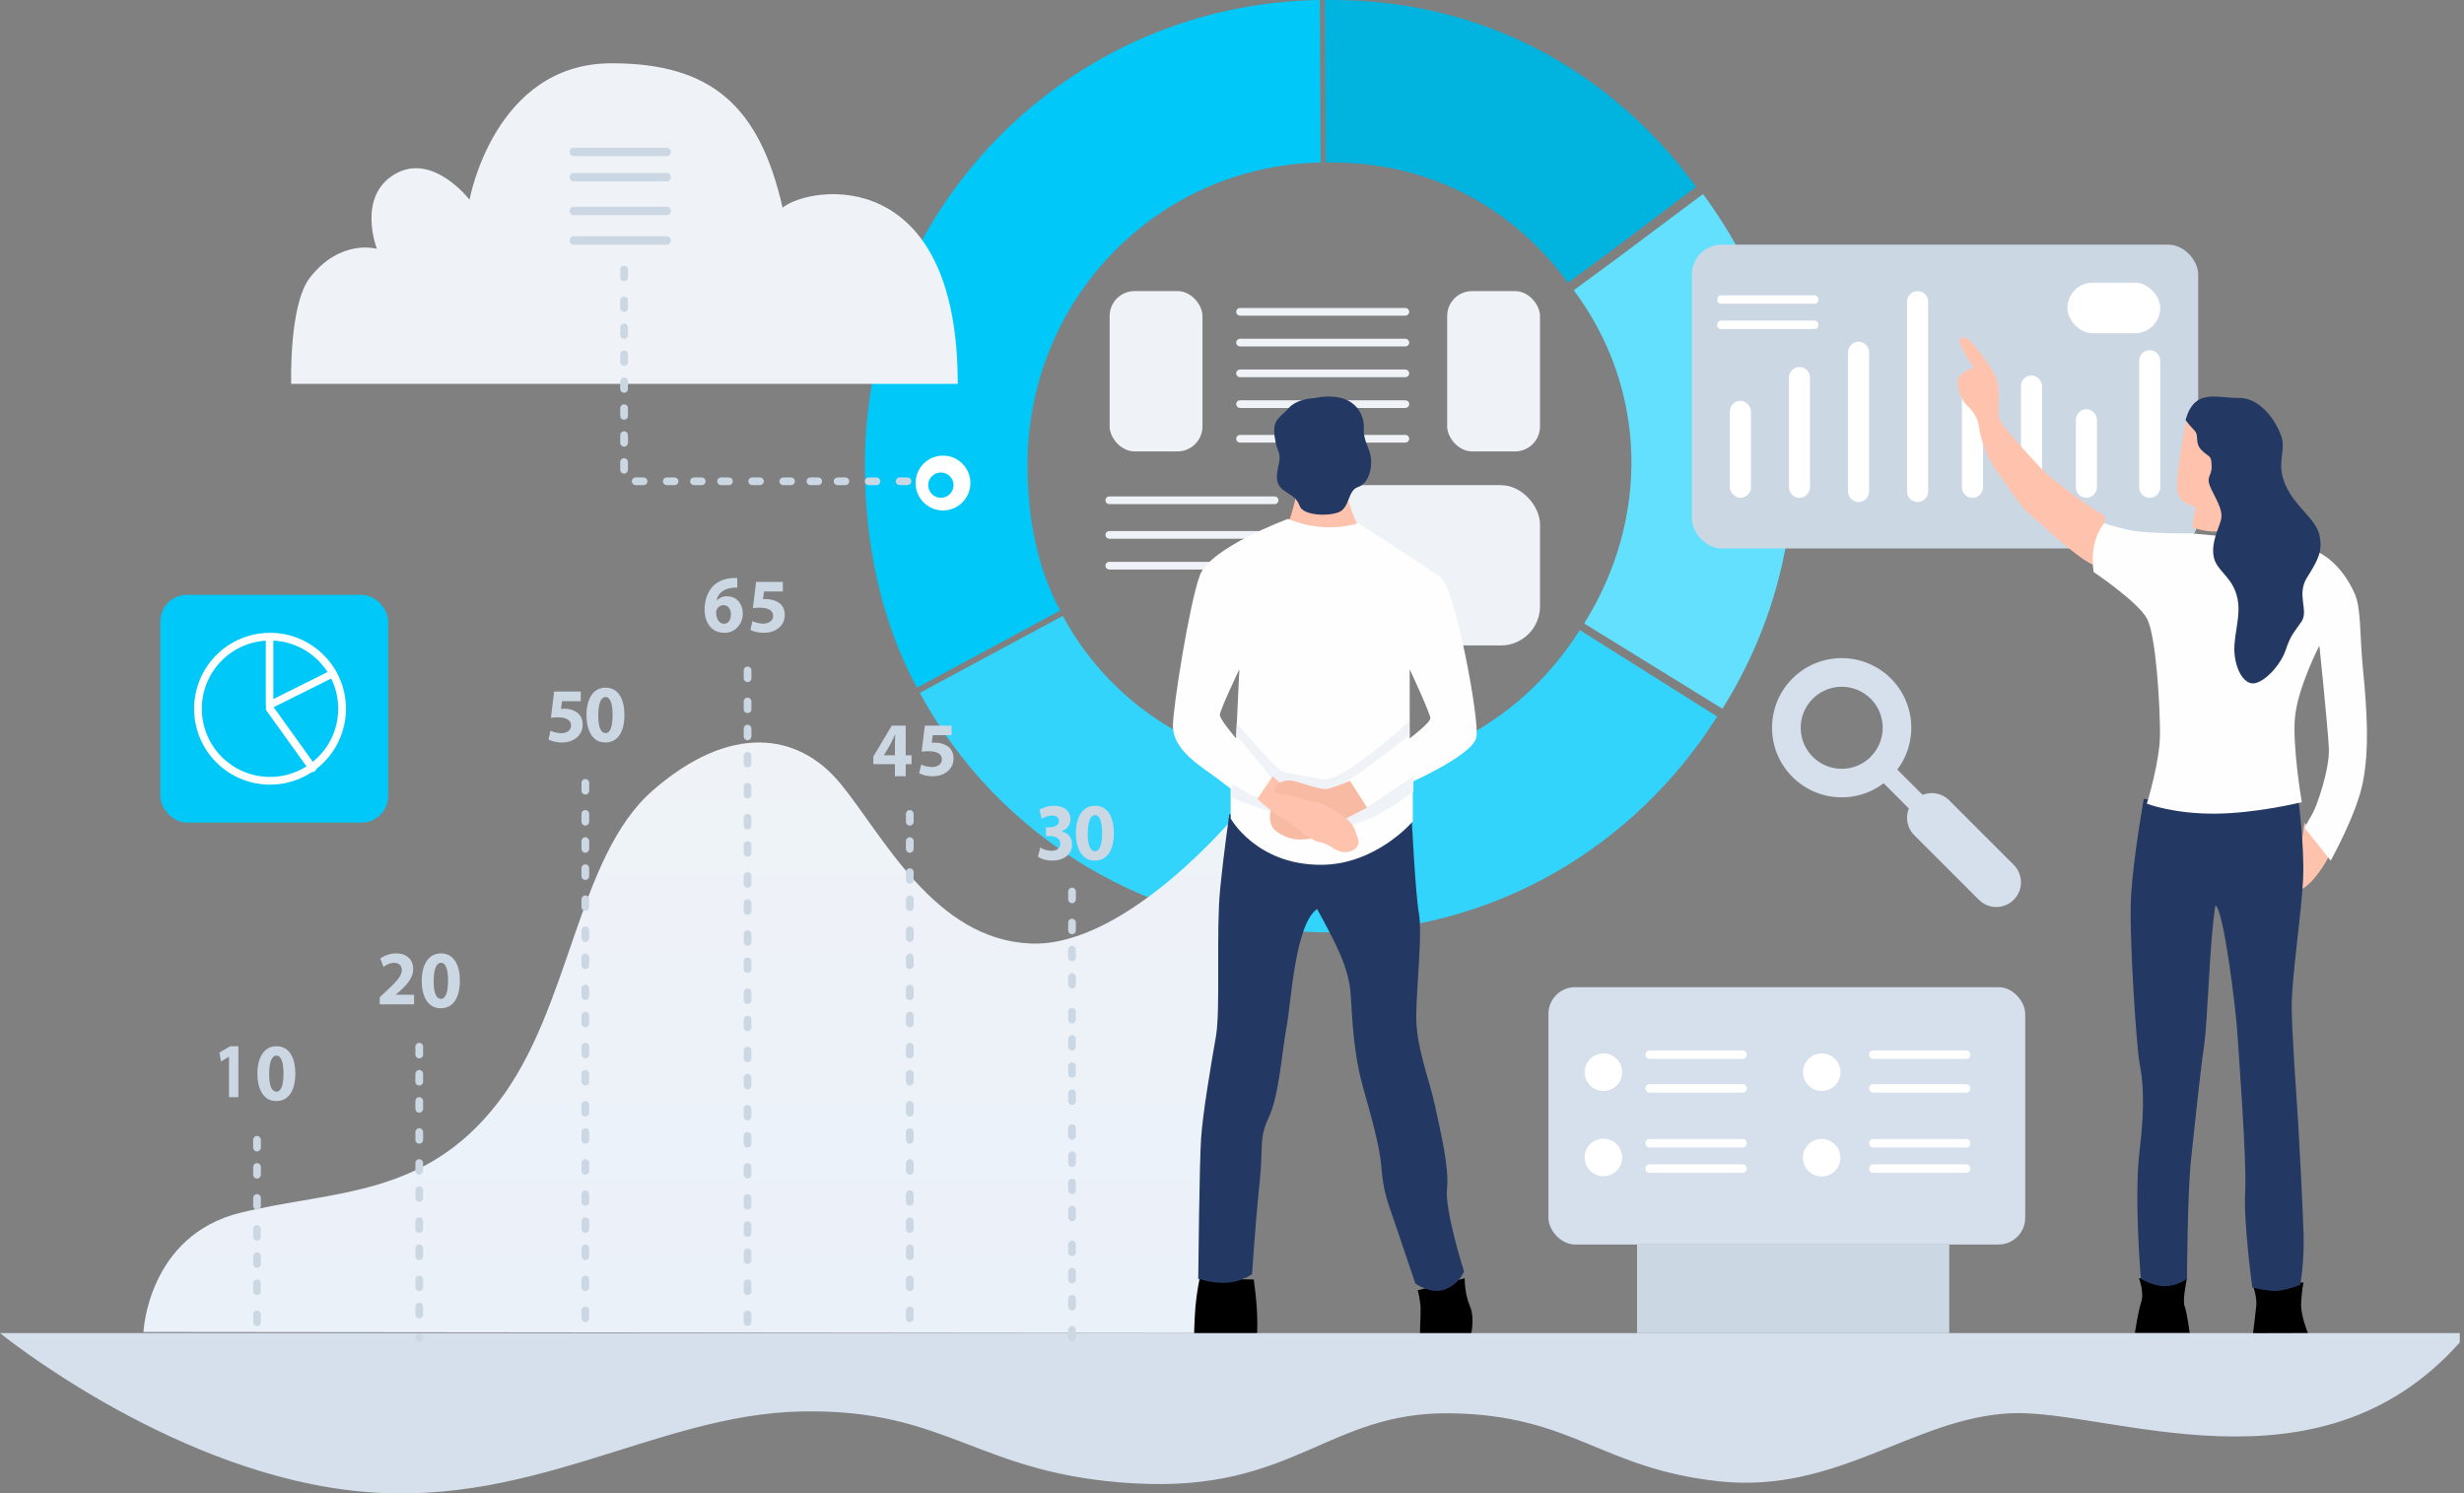 <svg xmlns="http://www.w3.org/2000/svg" xmlns:xlink="http://www.w3.org/1999/xlink" width="584px" height="354px" viewBox="0 0 584 354"><rect x="0" y="0" width="584" height="354" fill="#808080" stroke="none"/><title>ofr_banner_img</title><defs><linearGradient x1="50%" y1="0%" x2="50%" y2="100%" id="linearGradient-1"><stop stop-color="#EFF3F8" offset="0%"></stop><stop stop-color="#EBF1F9" offset="100%"></stop></linearGradient></defs><g id="ofr_banner_img" stroke="none" stroke-width="1" fill="none" fill-rule="evenodd"><g fill-rule="nonzero"><path d="M205,110.182 C204.973,128.453 208.64,146.926 217.337,163 L251.268,144.714 C245.604,134.258 243.518,122.071 243.53,110.182 C243.53,71.105 274.082,39.334 313,38.505 L312.828,0 C252.718,0.922 205,49.898 205,110.182 Z" id="Path" fill="#00C8F8"></path><path d="M314.824,182.588 C288.471,182.596 264.404,169.14 251.89,146 L218,164.242 C236.627,198.617 272.908,221 314.824,221 C354.047,221 387.478,200.665 407,169.856 L374.435,149.359 C361.309,170.13 339.435,182.6 314.824,182.588 Z" id="Path" fill="#32D4FB"></path><path d="M382.73,61.648 L373,68.79 C390.542,92.281 391.027,122.968 375.462,147.789 L408.239,168 C432.103,129.953 430.411,82.09 403.63,46 L382.73,61.648 Z" id="Path" fill="#63E0FE"></path><path d="M315.712,0 C315.137,0 314.565,0 314,0 L314.171,38.49 C314.685,38.49 315.199,38.524 315.719,38.524 C338.28,38.503 358.173,48.661 371.623,67 L381.348,59.872 L402,44.285 C382.033,17.021 351.825,0 315.712,0 Z" id="Path" fill="#00B4DF"></path><path d="M244.299,223.657 C221.428,222.71 209.356,198.084 199.191,185.734 C189.026,173.384 172.824,171.583 154.715,187.367 C136.606,203.151 135.337,239.147 117.867,261.562 C100.397,283.978 79.112,282.081 57.07,287.449 C35.028,292.816 34,315.73 34,315.73 L295,316 L293.398,192.625 C293.398,192.625 267.173,224.6 244.299,223.657 Z" id="Path" fill="url(#linearGradient-1)"></path><rect id="Rectangle" fill="#CCD7E4" x="401" y="58" width="120" height="72" rx="7.06"></rect><path d="M284.328,303 C284.328,303 283.623,306.47 283.352,309.556 C283.081,312.641 283,317 283,317 L297.913,316.731 C298.163,312.794 297.86,308.261 297.16,303.3 L284.328,303 Z" id="Path" fill="#000000"></path><path d="M302.154,133.178 C302.451,133.196 302.724,133.358 302.881,133.616 C303.057,133.906 303.057,134.27 302.881,134.56 C302.704,134.85 302.381,135.019 302.041,134.998 L262.859,134.998 C262.376,134.969 262,134.57 262,134.088 C262,133.606 262.376,133.208 262.859,133.178 L262.859,133.178 Z M302.154,125.884 C302.451,125.902 302.724,126.064 302.881,126.322 C303.057,126.612 303.057,126.976 302.881,127.266 C302.704,127.556 302.381,127.725 302.041,127.704 L262.859,127.704 C262.376,127.675 262,127.276 262,126.794 C262,126.312 262.376,125.914 262.859,125.884 L262.859,125.884 Z M302.154,117.678 C302.451,117.696 302.724,117.858 302.881,118.116 C303.057,118.406 303.057,118.77 302.881,119.06 C302.704,119.35 302.381,119.519 302.041,119.498 L262.859,119.498 C262.376,119.469 262,119.07 262,118.588 C262,118.106 262.376,117.708 262.859,117.678 L262.859,117.678 Z M333.139,103.088 C333.623,103.118 334,103.517 334,104 C334,104.483 333.623,104.882 333.139,104.912 L333.139,104.912 L293.848,104.912 C293.364,104.882 292.987,104.483 292.987,104 C292.987,103.517 293.364,103.118 293.848,103.088 L293.848,103.088 Z M333.139,94.882 C333.623,94.912 334,95.311 334,95.794 C334,96.277 333.623,96.676 333.139,96.706 L333.139,96.706 L293.848,96.706 C293.364,96.676 292.987,96.277 292.987,95.794 C292.987,95.311 293.364,94.912 293.848,94.882 L293.848,94.882 Z M333.139,87.588 C333.623,87.618 334,88.017 334,88.5 C334,88.983 333.623,89.382 333.139,89.412 L333.139,89.412 L293.848,89.412 C293.364,89.382 292.987,88.983 292.987,88.5 C292.987,88.017 293.364,87.618 293.848,87.588 L293.848,87.588 Z M333.139,80.294 C333.623,80.324 334,80.723 334,81.206 C334,81.689 333.623,82.088 333.139,82.118 L333.139,82.118 L293.848,82.118 C293.364,82.088 292.987,81.689 292.987,81.206 C292.987,80.723 293.364,80.324 293.848,80.294 L293.848,80.294 Z M333.139,73 C333.623,73.03 334,73.429 334,73.912 C334,74.394 333.623,74.794 333.139,74.824 L333.139,74.824 L293.848,74.824 C293.364,74.794 292.987,74.394 292.987,73.912 C292.987,73.429 293.364,73.03 293.848,73 L293.848,73 Z" id="Combined-Shape" fill="#EFF3F8"></path><rect id="Rectangle" fill="#EFF3F8" x="313" y="115" width="52" height="38" rx="9.28"></rect><path d="M518.342,303 L506.961,303 C506.961,303 508.257,306.368 507.498,308.628 C506.74,310.887 506,316 506,316 L519,316 C519,316 518.304,310.901 517.763,309.56 C517.222,308.219 518.342,303 518.342,303 Z" id="Path" fill="#000000"></path><path d="M319.071,114.153 C311.502,113.662 307.732,114.507 307.732,114.507 C307.732,114.507 306.453,123.063 304,126.755 C311.804,129.627 323,126.631 323,126.631 C323,126.631 318.912,120.145 319.071,114.153 Z" id="Path" fill="#FFC3AD"></path><path d="M347.157,303 L336,305.849 C336,305.849 336.414,306.959 336.667,309.473 C336.744,310.265 336.667,312.908 336.513,317 L348.505,317 C348.505,317 349.699,312.657 348.379,309.578 C347.059,306.498 347.157,303 347.157,303 Z" id="Path" fill="#000000"></path><path d="M342.955,281.794 C343.5,276.533 341.432,268.42 340.126,262.172 C338.82,255.923 335.553,248.142 335.669,240.578 C335.786,233.014 337.14,221.284 336.293,216.461 C335.446,211.638 334.579,193.711 334.579,193.711 L291.381,193 C291.381,193 290.164,201.002 289.184,210.869 C288.203,220.735 289.293,239.37 288.203,245.618 C287.113,251.867 285.118,263.514 284.686,269.652 C284.254,275.79 284,303.139 284,303.139 C288.844,304.595 293.181,304.492 296.75,302.013 C296.75,302.013 297.515,290.207 298.622,279.436 C299.407,271.8 298.338,269.849 300.734,264.806 C303.13,259.762 303.785,249.678 304.927,243.43 C306.069,237.181 306.939,219.206 312.164,215.467 C316.518,223.469 319.748,229.276 320.145,235.966 C320.543,242.656 320.982,250.12 322.833,256.903 C324.685,263.687 326.968,271.154 327.403,276.636 C327.839,282.118 328.603,284.089 330.561,289.789 C332.519,295.489 335.46,304.257 335.46,304.257 C335.46,304.257 339.053,306.891 342.427,305.683 C344.458,304.933 346.106,303.393 347,301.409 C347,301.409 342.409,287.055 342.955,281.794 Z" id="Path" fill="#233862"></path><path d="M467.5,89 C466.121,89.004 465.004,90.121 465,91.5 L465,115.5 C465,116.881 466.119,118 467.5,118 C468.881,118 470,116.881 470,115.5 L470,91.5 C469.996,90.121 468.879,89.004 467.5,89 L467.5,89 Z" id="Path" fill="#FFFFFF"></path><rect id="Rectangle" fill="#FFFFFF" x="479" y="89" width="5" height="29" rx="2.5"></rect><path d="M341.447,136.863 C338.02,134.389 321.865,124.011 321.865,124.011 C321.865,124.011 314.326,126.779 305.289,123 C305.289,123 286.824,129.766 284.384,136.358 C281.944,142.951 278,167.504 278,172.12 C278,176.737 282.455,180.198 285.7,182.502 C288.946,184.807 291.68,186.953 291.68,186.953 L291.68,194.002 C291.68,194.002 297.712,204.983 313.048,205 C326.149,205 334.847,194.715 334.847,194.715 L334.847,185.25 C334.847,185.25 349.123,178.879 349.925,174.757 C350.727,170.636 344.874,139.334 341.447,136.863 Z M292.972,175.041 C292.972,175.041 289.121,170.573 289.121,169.463 C289.121,168.352 293.747,158.624 293.747,158.624 L292.972,175.041 Z M334.12,175.041 L334.12,158.631 C334.12,158.631 339.024,169.203 339.024,170.255 C339.024,171.307 334.117,175.041 334.117,175.041 L334.12,175.041 Z" id="Shape" fill="#FEFEFE"></path><path d="M81.854,353.145 C124.918,358.719 154.98,335.24 190.031,334.571 C225.083,333.902 231.604,349.599 269.17,351.64 C306.736,353.682 314.75,334.588 343.799,335.01 C372.849,335.431 379.364,348.094 407.411,351.132 C435.458,354.169 453.497,336.093 476.545,335.003 C499.593,333.912 549.237,356.19 583,318.205 L583,316 L0,316 C0,316 38.775,347.571 81.854,353.145 Z" id="Path" fill="#D6E0EC"></path><polyline id="Path" fill="#D9D9D9" points="293 174.985 293 175.015 293 175.015 293 174.985"></polyline><path d="M313.497,184.731 C311.974,184.469 306.966,183.508 304.088,182.935 C302.767,182.672 293.137,171.461 293.137,171.461 L293,174.349 L293,174.38 C293.488,174.73 300.391,183.169 300.391,183.169 C302.445,185.863 305.496,187.567 308.82,187.878 C309.532,187.957 310.247,187.998 310.964,188 C315.111,188 317.033,186.441 319.775,184.812 C322.949,182.924 334,174.387 334,174.387 L334,171 C334,171 318.979,184.77 313.903,184.77 C313.767,184.769 313.631,184.756 313.497,184.731 L313.497,184.731 Z" id="Path" fill="#EFF3F8"></path><path d="M317.607,191.888 C307.97,191.888 296.4,188.424 296.4,188.424 L292,185.705 L292,189.14 C292,189.14 308.157,195.613 316.262,196 C316.436,196 316.603,196 316.787,196 C324.813,196 335,187.582 335,187.582 L335,184 L324.475,191.06 C322.231,191.655 319.921,191.933 317.607,191.888 Z" id="Path" fill="#EFF3F8"></path><path d="M494.502,97 C493.122,97.004 492.004,98.157 492,99.581 L492,115.514 C492.05,116.902 493.154,118 494.5,118 C495.846,118 496.95,116.902 497,115.514 L497,99.581 C496.996,98.159 495.88,97.006 494.502,97 L494.502,97 Z" id="Path" fill="#FFFFFF"></path><path d="M545.042,211 C548.749,209.466 552,202.942 552,202.942 L546.209,195 C546.209,195 544.737,203.047 545.042,211 Z" id="Path" fill="#FFC3AD"></path><path d="M545.394,309.21 C545.449,307.461 545.635,305.719 545.951,304 L534,304.712 C534,304.712 534.962,307.515 534.77,309.523 C534.577,311.53 534,316 534,316 L547,315.966 C547,315.966 545.331,311.936 545.394,309.21 Z" id="Path" fill="#000000"></path><path d="M518.085,100 C518.085,100 516,110.851 516,115.291 C516,119.731 520.341,120.047 520.341,120.047 L519.616,125.013 C519.616,125.013 525.609,127.234 528.298,125.013 C530.987,122.791 532.263,100.354 518.085,100 Z" id="Path" fill="#FFC3AD"></path><path d="M544.687,266.066 C544.342,260.183 543.164,244.887 543.164,238.332 C543.164,231.777 545.533,215.979 545.872,208.247 C546.21,200.514 544.687,189 544.687,189 C544.687,189 530.141,190.26 520.333,190.091 C510.526,189.923 508.101,189.353 508.101,189.353 C508.101,189.353 505.684,202.848 505.107,212.146 C504.53,221.443 506.44,248.896 507.124,252.187 C507.808,255.478 508.505,261.584 507.124,272.628 C505.742,283.672 507.414,303.142 507.414,303.142 C507.414,303.142 510.242,304.886 513.167,304.886 C515.031,304.835 516.837,304.228 518.348,303.142 C518.348,303.142 518.444,282.509 519.322,274.656 C520.199,266.804 521.369,254.895 522.343,248.305 C523.317,241.716 523.611,223.989 525.072,214.593 C527.12,215.66 529.938,239.691 530.228,244.146 C530.518,248.6 532.569,275.583 532.134,282.564 C531.699,289.544 533.823,305.184 533.823,305.184 C533.823,305.184 537.145,306.052 539.486,305.998 C541.828,305.943 545.209,304.549 545.209,304.549 C545.888,300.157 546.131,295.71 545.934,291.271 C545.647,283.545 545.026,271.948 544.687,266.066 Z" id="Path" fill="#233862"></path><path d="M323.237,101.452 C323.422,98.534 321.302,92.431 311.46,94.375 C311.46,94.375 307.41,94.464 305.393,96.775 C303.377,99.086 301.557,99.34 302.096,103.407 C302.635,107.473 303.737,107.034 303.091,109.952 C302.446,112.87 302.264,114.753 304.198,116.179 C306.132,117.606 307.235,117.774 308.063,119.985 C308.891,122.197 314.75,122.458 317.341,121.398 C319.932,120.339 319.4,116.234 321.884,115.439 C324.368,114.643 325.292,110.926 324.921,108.451 C324.55,105.975 323.051,104.37 323.237,101.452 Z" id="Path" fill="#233862"></path><path d="M482.618,109.805 C477.326,103.939 473.631,100.263 473.631,98.074 C473.631,95.884 474.233,91.016 472.633,88.528 C471.033,86.041 467.159,79.929 465.462,80.001 C463.766,80.073 464.685,81.912 465.462,83.348 C466.24,84.784 467.788,87.062 467.788,87.062 C467.788,87.062 464.833,88.275 464.207,89.563 C463.58,90.851 464.427,94.36 466.089,95.96 C467.751,97.56 468.786,99.194 469.044,101.215 C469.302,103.237 470.558,108.242 473.517,112.066 C476.476,115.889 478.754,119.891 480.53,121.406 C483.971,124.352 493.206,133.119 496.492,134 C497.637,130.574 499,122.433 499,122.433 C499,122.433 487.91,115.674 482.618,109.805 Z" id="Path" fill="#FFC3AD"></path><path d="M302.767,197.247 C305.396,198.923 307.19,199.362 311,198.715 C309.176,196.557 303.312,192.541 301.221,192 C301.221,192 300.139,195.571 302.767,197.247 Z" id="Path" fill="#F9BAA3"></path><path d="M318.744,193.755 C316.637,192.223 311.731,189.708 308.145,189.008 C306.692,188.725 301.651,184 301.651,184 L298,189.385 C298,189.385 301.637,192.822 303.867,193.823 C306.098,194.824 310.255,199.205 312.609,199.585 C314.964,199.966 315.832,201.343 317.815,201.878 C319.799,202.412 322.711,201.16 321.842,198.749 C320.974,196.338 320.851,195.287 318.744,193.755 Z" id="Path" fill="#FFC3AD"></path><path d="M314.506,187.02 C312.972,187.295 308.717,185.577 306.483,185.098 C304.248,184.62 302,185.991 302,186.952 C302,187.913 302.421,188.188 305.279,188.531 C308.138,188.873 309.814,189.973 311.831,190.248 C313.848,190.523 319.035,194 319.035,194 L324,191.439 C321.324,187.212 319.986,185.098 319.986,185.098 C319.986,185.098 316.041,186.745 314.506,187.02 Z" id="Path" fill="#F9BAA3"></path><path d="M558.067,140.651 C555.769,135.589 551.935,131.081 546.282,129.663 C540.628,128.244 519.293,126.431 519.293,126.431 C519.293,126.431 508.855,126.565 504.689,125.655 C500.522,124.745 498.741,124 498.741,124 C498.741,124 495.094,127.87 496.214,135.593 C496.214,135.593 506.613,142.567 508.828,146.581 C511.043,150.596 511.947,167.329 511.947,173.939 C511.947,180.55 508.828,190.505 508.828,190.505 C508.828,190.505 515.109,192.946 524.995,192.874 C534.881,192.802 545.55,190.151 545.55,190.151 C545.55,190.151 543.276,176.759 543.949,169.98 C544.642,162.831 549.727,153.034 549.727,153.034 C549.727,153.034 551.758,172.607 551.97,177.415 C552.181,182.222 549.214,190.92 548.084,192.867 C546.954,194.814 546.212,196.215 546.212,196.215 L552.4,204 C552.4,204 558.563,193.042 560.046,185.347 C561.53,177.652 561.086,169.053 560.046,158.562 C559.253,150.335 559.651,144.136 558.067,140.651 Z" id="Path" fill="#FEFEFE"></path><path d="M541.649,114.88 C539.382,109.599 541.933,107.008 540.704,103.422 C539.475,99.836 535.75,94.229 530.557,94.323 C525.364,94.416 520.171,91.902 518,99.555 C518.632,100.422 519.326,101.242 520.077,102.007 C521.4,103.391 519.984,104.933 521.871,106.77 C523.757,108.606 524.09,107.714 524.183,110.449 C524.277,113.185 522.532,112.76 524.183,116.107 C525.835,119.455 526.953,121.295 526.354,123.415 C525.755,125.535 524.09,128.603 524.658,131.857 C525.225,135.111 528.431,136.287 529.896,140.393 C531.36,144.498 529.989,148.077 529.612,152.649 C529.234,157.221 531.218,161.703 533.718,161.987 C536.217,162.271 540.469,157.885 541.743,154.064 C543.017,150.242 543.82,149.869 545.52,147.275 C547.22,144.681 544.246,141.005 546.794,136.899 C549.342,132.794 550.602,130.723 549.719,126.808 C548.836,122.893 543.913,120.147 541.649,114.88 Z" id="Path" fill="#233862"></path><path d="M254.083,314.322 C254.326,314.322 254.559,314.42 254.731,314.596 C254.903,314.771 255,315.009 255,315.257 L255,315.257 L255,317.123 C254.97,317.616 254.569,318 254.085,318 C253.6,318 253.199,317.616 253.169,317.123 L253.169,317.123 L253.169,315.257 C253.169,314.742 253.578,314.324 254.083,314.322 Z M99.364,316.161 C99.609,316.161 99.844,316.249 100.016,316.405 C100.188,316.561 100.283,316.773 100.28,316.993 L100.28,316.993 L100.279,317.24 C100.257,317.503 100.095,317.743 99.84,317.881 C99.549,318.04 99.184,318.04 98.892,317.881 C98.601,317.723 98.431,317.432 98.452,317.127 L98.452,317.127 L98.452,316.98 C98.452,316.528 98.861,316.161 99.364,316.161 Z M177.185,310.644 C177.428,310.644 177.661,310.74 177.832,310.911 C178.003,311.082 178.099,311.314 178.097,311.554 L178.097,311.554 L178.097,313.47 C178.079,313.765 177.916,314.036 177.657,314.191 C177.366,314.366 177.001,314.366 176.709,314.191 C176.418,314.016 176.248,313.696 176.269,313.359 L176.269,311.548 C176.271,311.048 176.681,310.644 177.185,310.644 Z M60.914,310.644 C61.42,310.644 61.831,311.062 61.831,311.578 L61.831,311.578 L61.831,313.445 C61.801,313.938 61.4,314.322 60.915,314.322 C60.431,314.322 60.03,313.938 60,313.445 L60,313.445 L60,311.578 C60,311.064 60.409,310.646 60.914,310.644 Z M138.734,309.724 C138.976,309.724 139.208,309.819 139.379,309.989 C139.55,310.158 139.646,310.388 139.646,310.628 L139.646,310.628 L139.646,312.551 C139.628,312.845 139.465,313.116 139.206,313.271 C138.915,313.446 138.55,313.446 138.258,313.271 C137.967,313.097 137.798,312.776 137.819,312.439 L137.819,310.628 C137.821,310.128 138.23,309.724 138.734,309.724 Z M215.632,309.724 C216.136,309.724 216.546,310.128 216.548,310.628 L216.548,310.628 L216.548,312.551 C216.529,312.845 216.367,313.116 216.108,313.271 C215.816,313.446 215.451,313.446 215.16,313.271 C214.869,313.097 214.699,312.776 214.72,312.439 L214.72,310.628 C214.72,310.388 214.816,310.158 214.987,309.989 C215.158,309.819 215.39,309.724 215.632,309.724 Z M99.364,308.805 C99.869,308.805 100.278,309.209 100.28,309.708 L100.28,309.708 L100.28,311.631 C100.262,311.926 100.099,312.196 99.84,312.352 C99.549,312.526 99.184,312.526 98.892,312.352 C98.601,312.177 98.431,311.856 98.452,311.52 L98.452,309.708 C98.452,309.209 98.861,308.805 99.364,308.805 Z M254.083,306.966 C254.587,306.966 254.996,307.381 255,307.895 L255,307.895 L255,309.765 C254.97,310.259 254.569,310.644 254.085,310.644 C253.6,310.644 253.199,310.259 253.169,309.765 L253.169,309.765 L253.169,307.902 C253.169,307.386 253.578,306.967 254.083,306.966 Z M177.185,303.287 C177.43,303.287 177.664,303.385 177.836,303.558 C178.007,303.731 178.102,303.966 178.097,304.208 L178.097,304.208 L178.097,306.114 C178.079,306.409 177.916,306.679 177.657,306.834 C177.366,307.009 177.001,307.009 176.709,306.834 C176.418,306.66 176.248,306.339 176.269,306.002 L176.269,304.191 C176.271,303.691 176.681,303.287 177.185,303.287 Z M60.914,303.287 C61.413,303.287 61.82,303.685 61.829,304.181 L61.829,304.181 L61.829,306.111 C61.811,306.407 61.648,306.678 61.389,306.834 C61.098,307.009 60.733,307.009 60.442,306.834 C60.15,306.659 59.981,306.337 60.002,305.999 L60.002,304.195 C60.002,303.694 60.41,303.287 60.914,303.287 Z M99.364,302.368 C99.871,302.368 100.282,302.786 100.282,303.303 L100.282,303.303 L100.282,305.169 C100.252,305.662 99.851,306.046 99.366,306.046 C98.882,306.046 98.481,305.662 98.451,305.169 L98.451,305.169 L98.451,303.303 C98.451,302.788 98.859,302.37 99.364,302.368 Z M215.632,302.368 C215.875,302.368 216.109,302.466 216.281,302.642 C216.453,302.817 216.549,303.055 216.549,303.303 L216.549,303.303 L216.549,305.169 C216.519,305.662 216.118,306.046 215.634,306.046 C215.149,306.046 214.748,305.662 214.718,305.169 L214.718,305.169 L214.718,303.303 C214.718,302.788 215.127,302.37 215.632,302.368 Z M138.734,302.368 C139.239,302.37 139.648,302.788 139.648,303.303 L139.648,303.303 L139.648,305.169 C139.618,305.662 139.217,306.046 138.732,306.046 C138.248,306.046 137.847,305.662 137.817,305.169 L137.817,305.169 L137.817,303.303 C137.817,302.786 138.228,302.368 138.734,302.368 Z M254.083,300.529 C254.326,300.529 254.558,300.624 254.73,300.794 C254.902,300.964 254.998,301.195 254.998,301.435 L254.998,301.435 L254.998,303.356 C254.98,303.651 254.817,303.921 254.558,304.076 C254.267,304.251 253.902,304.251 253.611,304.076 C253.319,303.901 253.15,303.581 253.171,303.245 L253.171,301.432 C253.171,300.933 253.579,300.529 254.083,300.529 Z M60.914,296.851 C61.418,296.851 61.827,297.266 61.831,297.78 L61.831,297.78 L61.831,299.65 C61.801,300.144 61.4,300.529 60.915,300.529 C60.431,300.529 60.03,300.144 60,299.65 L60,299.65 L60,297.787 C60,297.271 60.409,296.853 60.914,296.851 Z M177.185,295.931 C177.428,295.931 177.661,296.03 177.832,296.205 C178.004,296.38 178.1,296.618 178.099,296.866 L178.099,296.866 L178.099,298.732 C178.069,299.225 177.668,299.609 177.183,299.609 C176.698,299.609 176.297,299.225 176.268,298.732 L176.268,298.732 L176.268,296.866 C176.268,296.35 176.678,295.931 177.185,295.931 Z M138.734,295.011 C139.239,295.013 139.648,295.431 139.648,295.946 L139.648,295.946 L139.648,297.812 C139.618,298.305 139.217,298.69 138.732,298.69 C138.248,298.69 137.847,298.305 137.817,297.812 L137.817,297.812 L137.817,295.946 C137.817,295.698 137.914,295.461 138.086,295.285 C138.258,295.11 138.491,295.011 138.734,295.011 Z M99.364,295.011 C99.869,295.011 100.278,295.416 100.28,295.915 L100.28,295.915 L100.28,297.838 C100.262,298.133 100.099,298.403 99.84,298.559 C99.549,298.733 99.184,298.733 98.892,298.559 C98.601,298.384 98.431,298.063 98.452,297.727 L98.452,295.915 C98.452,295.416 98.861,295.011 99.364,295.011 Z M215.632,295.011 C215.875,295.011 216.109,295.11 216.281,295.285 C216.453,295.461 216.549,295.698 216.549,295.946 L216.549,295.946 L216.549,297.812 C216.519,298.305 216.118,298.69 215.634,298.69 C215.149,298.69 214.748,298.305 214.718,297.812 L214.718,297.812 L214.718,295.946 C214.718,295.431 215.127,295.013 215.632,295.011 Z M254.083,294.092 C254.328,294.092 254.563,294.192 254.735,294.369 C254.907,294.546 255.003,294.786 255,295.035 L255,295.035 L255,296.895 C254.97,297.387 254.569,297.77 254.084,297.77 C253.6,297.77 253.199,297.387 253.169,296.895 L253.169,296.895 L253.169,295.024 C253.169,294.511 253.578,294.094 254.083,294.092 Z M60.914,290.414 C61.158,290.414 61.391,290.513 61.564,290.689 C61.736,290.864 61.832,291.103 61.831,291.351 L61.831,291.351 L61.831,293.216 C61.801,293.708 61.4,294.092 60.915,294.092 C60.431,294.092 60.03,293.708 60,293.216 L60,293.216 L60,291.348 C60,290.833 60.409,290.416 60.914,290.414 Z M177.185,289.494 C177.427,289.494 177.659,289.589 177.83,289.759 C178.001,289.928 178.097,290.158 178.097,290.398 L178.097,290.398 L178.097,292.321 C178.079,292.616 177.916,292.886 177.657,293.041 C177.366,293.216 177.001,293.216 176.709,293.041 C176.418,292.867 176.248,292.546 176.269,292.209 L176.269,290.398 C176.271,289.898 176.681,289.494 177.185,289.494 Z M215.632,288.575 C216.136,288.575 216.546,288.979 216.548,289.479 L216.548,289.479 L216.548,291.401 C216.529,291.696 216.367,291.967 216.108,292.122 C215.816,292.297 215.451,292.297 215.16,292.122 C214.869,291.947 214.699,291.627 214.72,291.29 L214.72,289.479 C214.72,289.239 214.816,289.009 214.987,288.839 C215.158,288.67 215.39,288.575 215.632,288.575 Z M138.734,288.575 C139.238,288.575 139.646,288.979 139.646,289.479 L139.646,289.479 L139.646,291.401 C139.628,291.696 139.465,291.967 139.206,292.122 C138.915,292.297 138.55,292.297 138.258,292.122 C137.967,291.947 137.798,291.627 137.819,291.29 L137.819,289.479 C137.821,288.979 138.23,288.575 138.734,288.575 Z M99.364,288.575 C99.869,288.575 100.278,288.979 100.28,289.479 L100.28,289.479 L100.28,291.401 C100.262,291.696 100.099,291.967 99.84,292.122 C99.549,292.297 99.184,292.297 98.892,292.122 C98.601,291.947 98.431,291.627 98.452,291.29 L98.452,289.479 C98.452,289.239 98.549,289.009 98.72,288.839 C98.891,288.67 99.123,288.575 99.364,288.575 Z M254.083,285.816 C254.589,285.816 255,286.235 255,286.751 L255,286.751 L255,288.617 C254.97,289.11 254.569,289.494 254.085,289.494 C253.6,289.494 253.199,289.11 253.169,288.617 L253.169,288.617 L253.169,286.751 C253.169,286.236 253.578,285.818 254.083,285.816 Z M177.185,283.057 C177.689,283.057 178.097,283.462 178.097,283.961 L178.097,283.961 L178.097,285.884 C178.079,286.179 177.916,286.449 177.657,286.605 C177.366,286.779 177.001,286.779 176.709,286.605 C176.418,286.43 176.248,286.109 176.269,285.773 L176.269,283.961 C176.271,283.462 176.681,283.057 177.185,283.057 Z M60.914,283.057 C61.158,283.057 61.393,283.154 61.565,283.326 C61.737,283.498 61.832,283.73 61.829,283.972 L61.829,283.972 L61.829,285.887 C61.811,286.181 61.648,286.45 61.389,286.605 C61.098,286.779 60.733,286.779 60.442,286.605 C60.15,286.431 59.981,286.112 60.002,285.776 L60.002,283.958 C60.002,283.461 60.41,283.057 60.914,283.057 Z M215.632,282.138 C215.875,282.138 216.109,282.236 216.281,282.412 C216.453,282.587 216.549,282.825 216.549,283.073 L216.549,283.073 L216.549,284.939 C216.519,285.432 216.118,285.816 215.634,285.816 C215.149,285.816 214.748,285.432 214.718,284.939 L214.718,284.939 L214.718,283.073 C214.718,282.558 215.127,282.14 215.632,282.138 Z M138.734,282.138 C139.239,282.14 139.648,282.558 139.648,283.073 L139.648,283.073 L139.648,284.939 C139.618,285.432 139.217,285.816 138.732,285.816 C138.248,285.816 137.847,285.432 137.817,284.939 L137.817,284.939 L137.817,283.073 C137.817,282.556 138.228,282.138 138.734,282.138 Z M99.364,281.218 C99.608,281.218 99.841,281.317 100.013,281.492 C100.185,281.667 100.282,281.905 100.282,282.153 L100.282,282.153 L100.282,284.019 C100.252,284.512 99.851,284.897 99.366,284.897 C98.882,284.897 98.481,284.512 98.451,284.019 L98.451,284.019 L98.451,282.153 C98.451,281.638 98.859,281.22 99.364,281.218 Z M254.083,279.379 C254.587,279.379 254.996,279.783 254.998,280.283 L254.998,280.283 L254.998,282.206 C254.98,282.501 254.817,282.771 254.558,282.926 C254.267,283.101 253.902,283.101 253.611,282.926 C253.319,282.752 253.15,282.431 253.171,282.094 L253.171,280.283 C253.171,280.043 253.267,279.814 253.438,279.644 C253.609,279.475 253.841,279.379 254.083,279.379 Z M177.185,275.701 C177.428,275.701 177.661,275.8 177.832,275.975 C178.004,276.151 178.1,276.388 178.099,276.636 L178.099,276.636 L178.099,278.502 C178.069,278.995 177.668,279.379 177.183,279.379 C176.698,279.379 176.297,278.995 176.268,278.502 L176.268,278.502 L176.268,276.636 C176.268,276.12 176.678,275.701 177.185,275.701 Z M60.914,275.701 C61.157,275.701 61.39,275.8 61.562,275.975 C61.734,276.15 61.831,276.388 61.831,276.636 L61.831,276.636 L61.831,278.502 C61.801,278.995 61.4,279.379 60.915,279.379 C60.431,279.379 60.03,278.995 60,278.502 L60,278.502 L60,276.636 C60,276.121 60.409,275.703 60.914,275.701 Z M215.632,274.782 C215.875,274.782 216.109,274.88 216.281,275.055 C216.453,275.231 216.549,275.468 216.549,275.716 L216.549,275.716 L216.549,277.582 C216.519,278.075 216.118,278.46 215.634,278.46 C215.149,278.46 214.748,278.075 214.718,277.582 L214.718,277.582 L214.718,275.716 C214.718,275.202 215.127,274.784 215.632,274.782 Z M99.364,274.782 C99.869,274.782 100.278,275.186 100.28,275.685 L100.28,275.685 L100.28,277.608 C100.262,277.903 100.099,278.173 99.84,278.329 C99.549,278.503 99.184,278.503 98.892,278.329 C98.601,278.154 98.431,277.834 98.452,277.497 L98.452,275.685 C98.452,275.186 98.861,274.782 99.364,274.782 Z M138.734,274.782 C139.239,274.784 139.648,275.202 139.648,275.716 L139.648,275.716 L139.648,277.582 C139.618,278.075 139.217,278.46 138.732,278.46 C138.248,278.46 137.847,278.075 137.817,277.582 L137.817,277.582 L137.817,275.716 C137.817,275.468 137.914,275.231 138.086,275.055 C138.258,274.88 138.491,274.782 138.734,274.782 Z M254.083,272.943 C254.589,272.943 255,273.361 255,273.877 L255,273.877 L255,275.743 C254.97,276.236 254.569,276.621 254.085,276.621 C253.6,276.621 253.199,276.236 253.169,275.743 L253.169,275.743 L253.169,273.877 C253.169,273.362 253.578,272.944 254.083,272.943 Z M60.914,269.264 C61.42,269.264 61.831,269.683 61.831,270.199 L61.831,270.199 L61.831,272.065 C61.801,272.558 61.4,272.943 60.915,272.943 C60.431,272.943 60.03,272.558 60,272.065 L60,272.065 L60,270.199 C60,269.684 60.409,269.266 60.914,269.264 Z M177.185,268.345 C177.427,268.345 177.659,268.44 177.83,268.61 C178.001,268.779 178.097,269.009 178.097,269.249 L178.097,269.249 L178.097,271.171 C178.079,271.466 177.916,271.737 177.657,271.892 C177.366,272.067 177.001,272.067 176.709,271.892 C176.418,271.717 176.248,271.397 176.269,271.06 L176.269,269.249 C176.271,268.749 176.681,268.345 177.185,268.345 Z M215.632,267.425 C216.136,267.425 216.546,267.829 216.548,268.329 L216.548,268.329 L216.548,270.252 C216.529,270.547 216.367,270.817 216.108,270.972 C215.816,271.147 215.451,271.147 215.16,270.972 C214.869,270.798 214.699,270.477 214.72,270.14 L214.72,268.329 C214.72,268.089 214.816,267.86 214.987,267.69 C215.158,267.521 215.39,267.425 215.632,267.425 Z M138.734,267.425 C139.238,267.425 139.646,267.83 139.646,268.329 L139.646,268.329 L139.646,270.252 C139.628,270.547 139.465,270.817 139.206,270.972 C138.915,271.147 138.55,271.147 138.258,270.972 C137.967,270.798 137.798,270.477 137.819,270.14 L137.819,268.329 C137.821,267.829 138.23,267.425 138.734,267.425 Z M99.364,267.425 C99.863,267.425 100.271,267.823 100.28,268.319 L100.28,268.319 L100.28,270.249 C100.262,270.545 100.099,270.816 99.84,270.972 C99.549,271.147 99.184,271.147 98.892,270.972 C98.601,270.797 98.431,270.475 98.452,270.137 L98.452,268.333 C98.452,267.831 98.861,267.425 99.364,267.425 Z M254.083,266.506 C254.326,266.506 254.559,266.604 254.731,266.78 C254.903,266.955 255,267.193 255,267.441 L255,267.441 L255,269.307 C254.97,269.8 254.569,270.184 254.085,270.184 C253.6,270.184 253.199,269.8 253.169,269.307 L253.169,269.307 L253.169,267.441 C253.169,266.926 253.578,266.508 254.083,266.506 Z M177.185,261.908 C177.427,261.908 177.659,262.003 177.83,262.173 C178.001,262.342 178.097,262.572 178.097,262.812 L178.097,262.812 L178.097,264.735 C178.079,265.029 177.916,265.3 177.657,265.455 C177.366,265.63 177.001,265.63 176.709,265.455 C176.418,265.28 176.248,264.96 176.269,264.623 L176.269,262.812 C176.271,262.312 176.681,261.908 177.185,261.908 Z M215.632,260.989 C215.875,260.989 216.109,261.087 216.281,261.262 C216.453,261.438 216.549,261.675 216.549,261.923 L216.549,261.923 L216.549,263.789 C216.519,264.282 216.118,264.667 215.634,264.667 C215.149,264.667 214.748,264.282 214.718,263.789 L214.718,263.789 L214.718,261.923 C214.718,261.408 215.127,260.99 215.632,260.989 Z M138.734,260.989 C139.239,260.99 139.648,261.408 139.648,261.923 L139.648,261.923 L139.648,263.789 C139.618,264.282 139.217,264.667 138.732,264.667 C138.248,264.667 137.847,264.282 137.817,263.789 L137.817,263.789 L137.817,261.923 C137.817,261.407 138.228,260.989 138.734,260.989 Z M99.364,260.069 C99.868,260.069 100.278,260.484 100.282,260.998 L100.282,260.998 L100.282,262.868 C100.252,263.362 99.851,263.747 99.366,263.747 C98.882,263.747 98.481,263.362 98.451,262.868 L98.451,262.868 L98.451,261.006 C98.451,260.49 98.859,260.071 99.364,260.069 Z M254.083,258.23 C254.587,258.23 254.996,258.634 254.998,259.134 L254.998,259.134 L254.998,261.056 C254.98,261.351 254.817,261.622 254.558,261.777 C254.267,261.952 253.902,261.952 253.611,261.777 C253.319,261.602 253.15,261.282 253.171,260.945 L253.171,259.134 C253.171,258.635 253.579,258.23 254.083,258.23 Z M177.185,254.552 C177.685,254.552 178.093,254.964 178.099,255.476 L178.099,255.476 L178.099,257.349 C178.069,257.844 177.668,258.23 177.183,258.23 C176.698,258.23 176.297,257.844 176.268,257.349 L176.268,257.349 L176.268,255.49 C176.268,255.241 176.364,255.003 176.536,254.827 C176.708,254.651 176.942,254.552 177.185,254.552 Z M138.734,253.632 C139.239,253.634 139.648,254.052 139.648,254.567 L139.648,254.567 L139.648,256.433 C139.618,256.926 139.217,257.31 138.732,257.31 C138.248,257.31 137.847,256.926 137.817,256.433 L137.817,256.433 L137.817,254.567 C137.817,254.051 138.228,253.632 138.734,253.632 Z M99.364,253.632 C99.607,253.632 99.84,253.728 100.012,253.898 C100.183,254.068 100.28,254.298 100.28,254.539 L100.28,254.539 L100.28,256.46 C100.262,256.754 100.099,257.024 99.84,257.179 C99.549,257.354 99.184,257.354 98.892,257.179 C98.601,257.005 98.431,256.685 98.452,256.348 L98.452,254.535 C98.452,254.036 98.861,253.632 99.364,253.632 Z M215.632,253.632 C215.875,253.632 216.109,253.731 216.281,253.906 C216.453,254.081 216.549,254.319 216.549,254.567 L216.549,254.567 L216.549,256.433 C216.519,256.926 216.118,257.31 215.634,257.31 C215.149,257.31 214.748,256.926 214.718,256.433 L214.718,256.433 L214.718,254.567 C214.718,254.052 215.127,253.634 215.632,253.632 Z M254.083,251.793 C254.326,251.793 254.559,251.892 254.731,252.067 C254.903,252.242 255,252.48 255,252.728 L255,252.728 L255,254.594 C254.97,255.087 254.569,255.471 254.085,255.471 C253.6,255.471 253.199,255.087 253.169,254.594 L253.169,254.594 L253.169,252.728 C253.169,252.213 253.578,251.795 254.083,251.793 Z M177.185,248.115 C177.687,248.115 178.095,248.518 178.097,249.016 L178.097,249.016 L178.097,250.941 C178.079,251.236 177.916,251.507 177.657,251.662 C177.366,251.837 177.001,251.837 176.709,251.662 C176.418,251.487 176.248,251.166 176.269,250.829 L176.269,249.02 C176.271,248.519 176.681,248.115 177.185,248.115 Z M99.364,247.195 C99.609,247.195 99.844,247.292 100.016,247.464 C100.188,247.636 100.283,247.868 100.28,248.11 L100.28,248.11 L100.28,250.025 C100.262,250.319 100.099,250.588 99.84,250.743 C99.549,250.917 99.184,250.917 98.892,250.743 C98.601,250.569 98.431,250.25 98.452,249.914 L98.452,248.096 C98.452,247.857 98.549,247.628 98.72,247.459 C98.891,247.29 99.123,247.195 99.364,247.195 Z M138.734,247.195 C138.976,247.195 139.208,247.291 139.379,247.46 C139.55,247.63 139.646,247.86 139.646,248.099 L139.646,248.099 L139.646,250.022 C139.628,250.317 139.465,250.587 139.206,250.743 C138.915,250.917 138.55,250.917 138.258,250.743 C137.967,250.568 137.798,250.247 137.819,249.91 L137.819,248.099 C137.821,247.6 138.23,247.195 138.734,247.195 Z M215.632,247.195 C216.136,247.195 216.546,247.6 216.548,248.099 L216.548,248.099 L216.548,250.022 C216.529,250.317 216.367,250.587 216.108,250.743 C215.816,250.917 215.451,250.917 215.16,250.743 C214.869,250.568 214.699,250.247 214.72,249.91 L214.72,248.099 C214.72,247.86 214.816,247.63 214.987,247.46 C215.158,247.291 215.39,247.195 215.632,247.195 Z M254.083,245.356 C254.589,245.356 255,245.775 255,246.291 L255,246.291 L255,248.157 C254.97,248.65 254.569,249.034 254.085,249.034 C253.6,249.034 253.199,248.65 253.169,248.157 L253.169,248.157 L253.169,246.291 C253.169,245.776 253.578,245.358 254.083,245.356 Z M177.185,240.759 C177.428,240.759 177.661,240.855 177.832,241.025 C178.003,241.196 178.099,241.427 178.097,241.668 L178.097,241.668 L178.097,243.587 C178.079,243.881 177.916,244.151 177.657,244.306 C177.366,244.48 177.001,244.48 176.709,244.306 C176.418,244.132 176.248,243.812 176.269,243.475 L176.269,241.661 C176.271,241.162 176.681,240.759 177.185,240.759 Z M215.632,239.839 C215.875,239.839 216.109,239.938 216.281,240.113 C216.453,240.288 216.549,240.526 216.549,240.774 L216.549,240.774 L216.549,242.64 C216.519,243.133 216.118,243.517 215.634,243.517 C215.149,243.517 214.748,243.133 214.718,242.64 L214.718,242.64 L214.718,240.774 C214.718,240.259 215.127,239.841 215.632,239.839 Z M138.734,239.839 C139.239,239.841 139.648,240.259 139.648,240.774 L139.648,240.774 L139.648,242.64 C139.618,243.133 139.217,243.517 138.732,243.517 C138.248,243.517 137.847,243.133 137.817,242.64 L137.817,242.64 L137.817,240.774 C137.817,240.258 138.228,239.839 138.734,239.839 Z M254.083,238.92 C254.587,238.92 254.996,239.324 254.998,239.823 L254.998,239.823 L254.998,241.746 C254.98,242.041 254.817,242.311 254.558,242.467 C254.267,242.641 253.902,242.641 253.611,242.467 C253.319,242.292 253.15,241.971 253.171,241.635 L253.171,239.823 C253.171,239.324 253.579,238.92 254.083,238.92 Z M177.185,234.322 C177.43,234.322 177.665,234.422 177.837,234.6 C178.009,234.778 178.103,235.018 178.098,235.267 L178.098,235.267 L178.098,237.126 C178.069,237.617 177.668,238 177.183,238 C176.698,238 176.297,237.617 176.268,237.126 L176.268,237.126 L176.268,235.253 C176.268,234.739 176.678,234.322 177.185,234.322 Z M215.632,233.402 C215.875,233.402 216.108,233.498 216.279,233.668 C216.451,233.838 216.548,234.068 216.548,234.309 L216.548,234.309 L216.548,236.23 C216.529,236.524 216.367,236.794 216.108,236.95 C215.816,237.124 215.451,237.124 215.16,236.95 C214.869,236.775 214.699,236.455 214.72,236.118 L214.72,234.309 C214.72,233.809 215.128,233.404 215.632,233.402 Z M138.734,233.402 C139.239,233.404 139.648,233.822 139.648,234.337 L139.648,234.337 L139.648,236.203 C139.618,236.696 139.217,237.08 138.732,237.08 C138.248,237.08 137.847,236.696 137.817,236.203 L137.817,236.203 L137.817,234.337 C137.817,233.821 138.228,233.402 138.734,233.402 Z M254.083,230.644 C254.589,230.644 255,231.062 255,231.578 L255,231.578 L255,233.445 C254.97,233.938 254.569,234.322 254.085,234.322 C253.6,234.322 253.199,233.938 253.169,233.445 L253.169,233.445 L253.169,231.578 C253.169,231.064 253.578,230.646 254.083,230.644 Z M177.185,226.966 C177.689,226.966 178.097,227.37 178.097,227.869 L178.097,227.869 L178.097,229.792 C178.079,230.087 177.916,230.357 177.657,230.513 C177.366,230.687 177.001,230.687 176.709,230.513 C176.418,230.338 176.248,230.017 176.269,229.681 L176.269,227.869 C176.271,227.37 176.681,226.966 177.185,226.966 Z M215.632,226.046 C216.136,226.046 216.546,226.45 216.548,226.95 L216.548,226.95 L216.548,228.873 C216.529,229.167 216.367,229.438 216.108,229.593 C215.816,229.768 215.451,229.768 215.16,229.593 C214.869,229.418 214.699,229.098 214.72,228.761 L214.72,226.95 C214.72,226.71 214.816,226.48 214.987,226.311 C215.158,226.141 215.39,226.046 215.632,226.046 Z M138.734,226.046 C139.238,226.046 139.646,226.451 139.646,226.95 L139.646,226.95 L139.646,228.873 C139.628,229.167 139.465,229.438 139.206,229.593 C138.915,229.768 138.55,229.768 138.258,229.593 C137.967,229.418 137.798,229.098 137.819,228.761 L137.819,226.95 C137.821,226.45 138.23,226.046 138.734,226.046 Z M254.083,224.207 C254.589,224.207 255,224.625 255,225.142 L255,225.142 L255,227.008 C254.97,227.501 254.569,227.885 254.085,227.885 C253.6,227.885 253.199,227.501 253.169,227.008 L253.169,227.008 L253.169,225.142 C253.169,224.627 253.578,224.209 254.083,224.207 Z M177.185,220.529 C177.689,220.529 178.097,220.933 178.097,221.433 L178.097,221.433 L178.097,223.355 C178.079,223.65 177.916,223.921 177.657,224.076 C177.366,224.251 177.001,224.251 176.709,224.076 C176.418,223.901 176.248,223.581 176.269,223.244 L176.269,221.433 C176.271,220.933 176.681,220.529 177.185,220.529 Z M138.734,219.609 C139.239,219.611 139.648,220.029 139.648,220.544 L139.648,220.544 L139.648,222.41 C139.618,222.903 139.217,223.287 138.732,223.287 C138.248,223.287 137.847,222.903 137.817,222.41 L137.817,222.41 L137.817,220.544 C137.817,220.028 138.228,219.609 138.734,219.609 Z M215.632,219.609 C215.875,219.609 216.109,219.708 216.281,219.883 C216.453,220.058 216.549,220.296 216.549,220.544 L216.549,220.544 L216.549,222.41 C216.519,222.903 216.118,223.287 215.634,223.287 C215.149,223.287 214.748,222.903 214.718,222.41 L214.718,222.41 L214.718,220.544 C214.718,220.029 215.127,219.611 215.632,219.609 Z M254.083,217.77 C254.587,217.77 254.996,218.174 254.998,218.674 L254.998,218.674 L254.998,220.597 C254.98,220.891 254.817,221.162 254.558,221.317 C254.267,221.492 253.902,221.492 253.611,221.317 C253.319,221.143 253.15,220.822 253.171,220.485 L253.171,218.674 C253.171,218.175 253.579,217.77 254.083,217.77 Z M177.185,213.172 C177.428,213.172 177.661,213.271 177.832,213.446 C178.004,213.622 178.1,213.86 178.099,214.107 L178.099,214.107 L178.099,215.973 C178.069,216.466 177.668,216.851 177.183,216.851 C176.698,216.851 176.297,216.466 176.268,215.973 L176.268,215.973 L176.268,214.107 C176.268,213.591 176.678,213.172 177.185,213.172 Z M138.734,212.253 C139.239,212.255 139.648,212.673 139.648,213.188 L139.648,213.188 L139.648,215.054 C139.618,215.547 139.217,215.931 138.732,215.931 C138.248,215.931 137.847,215.547 137.817,215.054 L137.817,215.054 L137.817,213.188 C137.817,212.94 137.914,212.702 138.086,212.527 C138.258,212.351 138.491,212.253 138.734,212.253 Z M215.632,212.253 C215.875,212.253 216.108,212.348 216.279,212.518 C216.451,212.688 216.548,212.919 216.548,213.159 L216.548,213.159 L216.548,215.08 C216.529,215.375 216.367,215.645 216.108,215.8 C215.816,215.975 215.451,215.975 215.16,215.8 C214.869,215.626 214.699,215.305 214.72,214.969 L214.72,213.159 C214.72,212.66 215.128,212.255 215.632,212.253 Z M254.083,210.414 C254.589,210.414 255,210.832 255,211.349 L255,211.349 L255,213.215 C254.97,213.708 254.569,214.092 254.085,214.092 C253.6,214.092 253.199,213.708 253.169,213.215 L253.169,213.215 L253.169,211.349 C253.169,210.834 253.578,210.416 254.083,210.414 Z M177.185,206.736 C177.689,206.736 178.097,207.14 178.097,207.639 L178.097,207.639 L178.097,209.562 C178.079,209.857 177.916,210.127 177.657,210.283 C177.366,210.457 177.001,210.457 176.709,210.283 C176.418,210.108 176.248,209.788 176.269,209.451 L176.269,207.639 C176.271,207.14 176.681,206.736 177.185,206.736 Z M215.632,205.816 C216.136,205.816 216.546,206.22 216.548,206.72 L216.548,206.72 L216.548,208.643 C216.529,208.937 216.367,209.208 216.108,209.363 C215.816,209.538 215.451,209.538 215.16,209.363 C214.869,209.189 214.699,208.868 214.72,208.531 L214.72,206.72 C214.72,206.48 214.816,206.25 214.987,206.081 C215.158,205.911 215.39,205.816 215.632,205.816 Z M138.741,204.897 C139.239,204.9 139.642,205.3 139.646,205.795 L139.646,205.795 L139.646,207.722 C139.628,208.017 139.465,208.288 139.206,208.443 C138.915,208.618 138.55,208.618 138.258,208.443 C137.967,208.268 137.798,207.947 137.819,207.61 L137.819,205.795 C137.824,205.295 138.237,204.893 138.741,204.897 Z M177.185,199.379 C177.689,199.379 178.097,199.784 178.097,200.283 L178.097,200.283 L178.097,202.206 C178.079,202.501 177.916,202.771 177.657,202.926 C177.366,203.101 177.001,203.101 176.709,202.926 C176.418,202.752 176.248,202.431 176.269,202.094 L176.269,200.283 C176.271,199.783 176.681,199.379 177.185,199.379 Z M215.632,198.46 C215.875,198.46 216.109,198.558 216.281,198.734 C216.453,198.909 216.549,199.147 216.549,199.395 L216.549,199.395 L216.549,201.261 C216.519,201.754 216.118,202.138 215.634,202.138 C215.149,202.138 214.748,201.754 214.718,201.261 L214.718,201.261 L214.718,199.395 C214.718,198.88 215.127,198.462 215.632,198.46 Z M138.741,198.46 C139.244,198.466 139.648,198.882 139.648,199.395 L139.648,199.395 L139.648,201.261 C139.618,201.754 139.217,202.138 138.732,202.138 C138.248,202.138 137.847,201.754 137.817,201.261 L137.817,201.261 L137.817,199.395 C137.817,199.145 137.914,198.907 138.088,198.731 C138.262,198.556 138.497,198.458 138.741,198.46 Z M177.185,192.943 C177.428,192.943 177.661,193.041 177.832,193.217 C178.004,193.392 178.1,193.63 178.099,193.877 L178.099,193.877 L178.099,195.743 C178.069,196.236 177.668,196.621 177.183,196.621 C176.698,196.621 176.297,196.236 176.268,195.743 L176.268,195.743 L176.268,193.877 C176.268,193.361 176.678,192.943 177.185,192.943 Z M215.632,192.023 C215.875,192.023 216.108,192.118 216.279,192.288 C216.451,192.458 216.548,192.689 216.548,192.929 L216.548,192.929 L216.548,194.85 C216.529,195.145 216.367,195.415 216.108,195.57 C215.816,195.745 215.451,195.745 215.16,195.57 C214.869,195.396 214.699,195.075 214.72,194.739 L214.72,192.929 C214.72,192.43 215.128,192.025 215.632,192.023 Z M138.741,192.023 C138.984,192.026 139.217,192.127 139.387,192.303 C139.557,192.48 139.651,192.718 139.648,192.966 L139.648,192.966 L139.648,194.826 C139.618,195.318 139.217,195.701 138.732,195.701 C138.248,195.701 137.847,195.318 137.817,194.826 L137.817,194.826 L137.817,192.966 C137.814,192.715 137.911,192.475 138.084,192.297 C138.258,192.12 138.495,192.021 138.741,192.023 Z M177.185,185.586 C177.689,185.586 178.097,185.991 178.097,186.49 L178.097,186.49 L178.097,188.413 C178.079,188.708 177.916,188.978 177.657,189.133 C177.366,189.308 177.001,189.308 176.709,189.133 C176.418,188.959 176.248,188.638 176.269,188.301 L176.269,186.49 C176.271,185.99 176.681,185.586 177.185,185.586 Z M138.734,184.667 C139.238,184.667 139.646,185.071 139.646,185.571 L139.646,185.571 L139.646,187.493 C139.628,187.788 139.465,188.059 139.206,188.214 C138.915,188.389 138.55,188.389 138.258,188.214 C137.967,188.039 137.798,187.719 137.819,187.382 L137.819,185.571 C137.821,185.071 138.23,184.667 138.734,184.667 Z M177.185,178.23 C177.689,178.23 178.097,178.635 178.097,179.134 L178.097,179.134 L178.097,181.056 C178.079,181.351 177.916,181.622 177.657,181.777 C177.366,181.952 177.001,181.952 176.709,181.777 C176.418,181.602 176.248,181.282 176.269,180.945 L176.269,179.134 C176.271,178.634 176.681,178.23 177.185,178.23 Z M177.185,171.793 C177.428,171.793 177.661,171.892 177.832,172.067 C178.004,172.243 178.1,172.48 178.099,172.728 L178.099,172.728 L178.099,174.594 C178.069,175.087 177.668,175.471 177.183,175.471 C176.698,175.471 176.297,175.087 176.268,174.594 L176.268,174.594 L176.268,172.728 C176.268,172.212 176.678,171.793 177.185,171.793 Z M177.185,165.356 C177.689,165.356 178.097,165.761 178.097,166.26 L178.097,166.26 L178.097,168.183 C178.079,168.478 177.916,168.748 177.657,168.903 C177.366,169.078 177.001,169.078 176.709,168.903 C176.418,168.729 176.248,168.408 176.269,168.071 L176.269,166.26 C176.271,165.76 176.681,165.356 177.185,165.356 Z M177.185,158 C177.427,158 177.659,158.095 177.83,158.265 C178.001,158.434 178.097,158.664 178.097,158.904 L178.097,158.904 L178.097,160.827 C178.079,161.121 177.916,161.392 177.657,161.547 C177.366,161.722 177.001,161.722 176.709,161.547 C176.418,161.372 176.248,161.052 176.269,160.715 L176.269,158.904 C176.271,158.404 176.681,158 177.185,158 Z" id="Combined-Shape" fill="#CCD7E4"></path><rect id="Rectangle" fill="#00C8F8" x="38" y="141" width="54" height="54" rx="6.32"></rect><path d="M64,150 C56.719,150 50.155,154.387 47.37,161.114 C44.584,167.841 46.126,175.584 51.276,180.731 C56.426,185.878 64.17,187.416 70.896,184.626 C77.621,181.837 82.004,175.27 82,167.989 C81.985,158.056 73.933,150.01 64,150 L64,150 Z M64,184.164 C55.074,184.164 47.838,176.929 47.836,168.003 C47.834,159.077 55.067,151.839 63.993,151.835 C72.919,151.831 80.159,159.063 80.165,167.989 C80.161,176.917 72.928,184.155 64,184.164 L64,184.164 Z" id="Shape" fill="#FFFFFF"></path><path d="M77.726,159.256 L64.788,165.699 L64.788,151.827 C64.759,151.362 64.368,151 63.894,151 C63.421,151 63.029,151.362 63,151.827 L63,167.123 C63.003,167.428 63.165,167.71 63.429,167.869 C63.693,168.029 64.022,168.043 64.3,167.907 L78.534,160.82 C78.958,160.592 79.122,160.075 78.904,159.65 C78.686,159.226 78.165,159.049 77.726,159.249 L77.726,159.256 Z" id="Path" fill="#FFFFFF"></path><path d="M64.658,167.351 C64.348,166.962 63.789,166.885 63.387,167.176 C62.985,167.467 62.88,168.023 63.148,168.442 L73.318,182.614 C73.493,182.857 73.774,183.001 74.073,183 C74.268,183 74.457,182.939 74.616,182.826 C75.031,182.524 75.124,181.941 74.824,181.523 L64.658,167.351 Z" id="Path" fill="#FFFFFF"></path><path d="M65.538,248 C68.733,248 69.979,251 70,254.441 C70,258.332 68.527,261 65.462,261 C62.396,261 61.021,258.081 61,254.518 C61,250.882 62.456,248 65.538,248 Z M56.5,248 L56.5,260.071 L54.28,260.071 L54.28,250.508 L54.251,250.508 L52.379,251.603 L52,249.487 L54.599,248 L56.5,248 Z M65.503,250.223 C64.474,250.223 63.817,251.633 63.796,254.518 C63.775,257.404 64.439,258.777 65.521,258.777 C66.603,258.777 67.19,257.345 67.19,254.482 C67.19,251.695 66.621,250.223 65.503,250.223 Z" id="Combined-Shape" fill="#CCD7E4"></path><path d="M104.517,226 C107.729,226 108.986,228.999 109,232.439 C109,236.329 107.536,239 104.436,239 C101.336,239 99.952,236.078 99.952,232.517 C99.952,228.881 101.416,226 104.517,226 Z M93.905,226 C96.506,226 97.938,227.57 97.938,229.723 C97.938,231.709 96.543,233.303 94.883,234.835 L94.883,234.835 L93.821,235.748 L93.821,235.79 L98.143,235.79 L98.143,238.071 L90,238.071 L90,236.391 L91.482,235.002 C93.992,232.682 95.212,231.352 95.246,229.963 C95.246,228.994 94.681,228.226 93.357,228.226 C92.457,228.271 91.594,228.617 90.901,229.213 L90.901,229.213 L90.141,227.223 C91.239,226.414 92.557,225.986 93.905,226 Z M104.499,228.222 C103.484,228.222 102.803,229.632 102.782,232.517 C102.761,235.401 103.428,236.774 104.517,236.774 L104.507,236.773 L104.61,236.769 C105.591,236.677 106.141,235.344 106.194,232.771 L106.198,232.48 C106.198,229.694 105.626,228.222 104.499,228.222 Z" id="Combined-Shape" fill="#CCD7E4"></path><path d="M143.54,163 C146.732,163 147.983,165.999 148,169.439 C148,173.329 146.544,176 143.46,176 C140.376,176 139,173.078 139,169.517 C139,165.881 140.453,163 143.54,163 Z M137.648,163.929 L137.648,166.207 L133.212,166.207 L132.965,168.031 C133.21,167.998 133.458,167.985 133.705,167.992 C134.771,167.954 135.822,168.253 136.72,168.849 C137.581,169.452 138.11,170.43 138.1,171.838 C138.1,174.047 136.268,175.999 133.186,175.999 C132.087,176.02 130.997,175.783 130,175.305 L130,175.305 L130.476,173.225 C131.292,173.598 132.173,173.796 133.065,173.807 C134.174,173.807 135.353,173.228 135.353,172.004 C135.353,170.78 134.418,170.035 132.13,170.035 C131.612,170.029 131.093,170.065 130.58,170.142 L130.58,170.142 L131.337,163.929 L137.648,163.929 Z M143.502,165.222 C142.475,165.222 141.815,166.632 141.794,169.517 C141.773,172.401 142.437,173.774 143.519,173.774 L143.519,173.774 L143.519,173.792 C144.602,173.792 145.192,172.342 145.192,169.48 C145.192,166.694 144.623,165.222 143.502,165.222 Z" id="Combined-Shape" fill="#CCD7E4"></path><path d="M174.373,137.002 L174.741,137.02 L174.741,139.292 C174.384,139.279 174.026,139.292 173.67,139.333 C171.202,139.544 170.128,140.885 169.82,142.363 L169.82,142.363 L169.872,142.363 C170.538,141.664 171.449,141.297 172.381,141.351 C174.361,141.351 176.034,142.847 176.047,145.434 C176.058,146.665 175.599,147.848 174.776,148.71 C173.953,149.571 172.837,150.036 171.686,149.998 C168.541,149.998 167,147.492 167,144.481 C167,142.112 167.802,140.131 169.074,138.867 C170.258,137.734 171.778,137.118 173.635,137.02 C174.003,136.993 174.373,136.993 174.741,137.02 Z M185.542,137.929 L185.542,140.21 L181.08,140.21 L180.831,142.037 C182.141,141.895 183.461,142.183 184.602,142.86 C185.488,143.461 186,144.448 186,145.83 C186,148.046 184.161,149.998 181.063,149.998 C179.959,150.025 178.863,149.795 177.857,149.324 L177.857,149.324 L178.335,147.24 C179.155,147.616 180.041,147.816 180.938,147.827 C182.053,147.827 183.239,147.24 183.239,146.018 C183.239,144.795 182.302,144.045 179.999,144.045 C179.478,144.04 178.958,144.077 178.443,144.156 L178.443,144.156 L179.204,137.929 L185.542,137.929 Z M171.475,143.45 C170.771,143.451 170.133,143.892 169.841,144.577 C169.753,144.811 169.715,145.064 169.73,145.316 C169.785,146.654 170.387,147.858 171.638,147.858 C172.616,147.858 173.234,146.909 173.238,145.626 C173.238,144.459 172.657,143.45 171.475,143.45 Z" id="Combined-Shape" fill="#CCD7E4"></path><path d="M214.664,172 L214.664,179.031 L216.048,179.031 L216.048,181.138 L214.664,181.138 L214.664,184 L212.109,184 L212.109,181.138 L207,181.138 L207,179.312 L211.364,172 L214.664,172 Z M225.539,172 L225.539,174.265 L221.077,174.265 L220.831,176.078 C221.076,176.045 221.324,176.032 221.572,176.04 C222.643,176.001 223.7,176.298 224.602,176.891 C225.471,177.491 226.003,178.47 226,179.862 C226,182.058 224.158,183.999 221.06,183.999 C219.955,184.02 218.86,183.784 217.857,183.309 L217.857,183.309 L218.332,181.241 C219.152,181.613 220.038,181.81 220.935,181.82 C222.05,181.82 223.239,181.241 223.239,180.028 C223.239,178.815 222.299,178.07 219.999,178.07 C219.477,178.065 218.956,178.102 218.44,178.18 L218.44,178.18 L219.201,172 L225.539,172 Z M212.197,174.142 L212.126,174.142 C211.738,174.918 211.455,175.617 211.063,176.376 L211.063,176.376 L209.521,178.996 L209.521,179.034 L212.109,179.034 L212.109,176.376 C212.109,175.656 212.146,174.918 212.197,174.142 L212.197,174.142 Z" id="Combined-Shape" fill="#CCD7E4"></path><path d="M259.54,191 C262.736,191 263.983,193.999 264,197.443 C264,201.329 262.544,204 259.46,204 C256.376,204 255.017,201.078 255,197.52 C255,193.881 256.456,191 259.54,191 Z M249.909,191.001 C252.379,191.001 253.721,192.412 253.721,194.131 C253.721,195.461 253.033,196.504 251.62,197.044 L251.62,197.044 L251.62,197.084 C252.996,197.352 254.107,198.495 254.1,200.151 C254.1,202.374 252.312,203.997 249.402,203.997 C248.217,204.032 247.043,203.726 246,203.108 L246,203.108 L246.544,200.904 C247.369,201.375 248.278,201.64 249.208,201.679 C250.604,201.679 251.308,200.945 251.308,199.997 C251.308,198.763 250.177,198.201 248.996,198.201 L248.996,198.201 L247.903,198.201 L247.903,196.1 L248.943,196.1 C249.845,196.059 250.99,195.692 250.99,194.63 C250.99,193.877 250.439,193.319 249.312,193.319 C248.468,193.355 247.645,193.613 246.913,194.072 L246.913,194.072 L246.366,191.949 C247.452,191.304 248.673,190.977 249.909,191.001 Z M259.523,193.222 C258.492,193.222 257.836,194.639 257.815,197.52 C257.794,200.401 258.458,201.774 259.54,201.774 L259.53,201.773 L259.633,201.769 C260.609,201.677 261.153,200.344 261.206,197.771 L261.21,197.48 C261.21,194.694 260.64,193.222 259.523,193.222 Z" id="Combined-Shape" fill="#CCD7E4"></path><path d="M185.484,49.229 C179.977,25.003 168.503,15 144.938,15 C117.093,15 111.285,47.348 111.285,47.348 C111.285,47.348 102.562,35.958 93.538,41.304 C84.514,46.651 89.328,58.98 89.328,58.98 C89.328,58.98 80.73,56.484 73.46,65.804 C68.442,72.234 69.02,91 69.02,91 L227,91 C227.01,38.761 192.061,43.896 185.484,49.229 Z" id="Path" fill="#EFF3F8"></path><rect id="Rectangle" fill="#D6E0EC" x="367" y="234" width="113" height="61" rx="6.32"></rect><rect id="Rectangle" fill="#CCD7E4" x="388" y="295" width="74" height="21"></rect><path d="M172.732,113.177 C173.063,113.156 173.379,113.325 173.551,113.615 C173.723,113.906 173.723,114.27 173.551,114.56 C173.4,114.814 173.14,114.975 172.855,114.997 L172.732,114.998 L170.948,114.998 C170.617,115.019 170.301,114.85 170.129,114.56 C169.957,114.27 169.957,113.906 170.129,113.615 C170.28,113.361 170.54,113.2 170.825,113.178 L170.948,113.177 L172.732,113.177 Z M152.492,113.177 C152.823,113.156 153.139,113.325 153.311,113.615 C153.483,113.906 153.483,114.27 153.311,114.56 C153.16,114.814 152.9,114.975 152.615,114.997 L152.492,114.998 L150.708,114.998 C150.377,115.019 150.061,114.85 149.889,114.56 C149.717,114.27 149.717,113.906 149.889,113.615 C150.04,113.361 150.3,113.2 150.585,113.178 L150.708,113.177 L152.492,113.177 Z M166.376,113.177 C166.675,113.195 166.949,113.357 167.107,113.615 C167.284,113.906 167.284,114.27 167.107,114.56 C166.949,114.818 166.675,114.98 166.376,114.998 L164.424,114.998 C163.939,114.969 163.56,114.57 163.56,114.088 C163.56,113.643 163.883,113.269 164.314,113.19 L164.424,113.177 L166.376,113.177 Z M159.936,113.177 C160.421,113.207 160.8,113.606 160.8,114.088 C160.8,114.533 160.477,114.907 160.046,114.985 L159.936,114.998 L157.984,114.998 C157.685,114.98 157.411,114.818 157.253,114.56 C157.076,114.27 157.076,113.906 157.253,113.615 C157.411,113.357 157.685,113.195 157.984,113.177 L159.936,113.177 Z M215.052,113.177 C215.383,113.156 215.699,113.325 215.871,113.615 C216.043,113.906 216.043,114.27 215.871,114.56 C215.699,114.85 215.383,115.019 215.052,114.998 L215.052,114.998 L213.268,114.998 C212.937,115.019 212.621,114.85 212.449,114.56 C212.277,114.27 212.277,113.906 212.449,113.615 C212.621,113.325 212.937,113.156 213.268,113.177 L213.268,113.177 Z M207.776,113.177 C208.075,113.195 208.349,113.357 208.507,113.615 C208.684,113.906 208.684,114.27 208.507,114.56 C208.33,114.85 208.004,115.019 207.662,114.998 L205.824,114.998 C205.339,114.969 204.96,114.57 204.96,114.088 C204.96,113.606 205.339,113.207 205.824,113.177 L205.824,113.177 Z M180.176,113.177 C180.661,113.207 181.04,113.606 181.04,114.088 C181.04,114.57 180.661,114.969 180.176,114.998 L180.176,114.998 L178.224,114.998 C177.925,114.98 177.651,114.818 177.493,114.56 C177.316,114.27 177.316,113.906 177.493,113.615 C177.67,113.325 177.996,113.156 178.338,113.177 Z M187.536,113.177 C187.835,113.195 188.109,113.357 188.267,113.615 C188.444,113.906 188.444,114.27 188.267,114.56 C188.09,114.85 187.764,115.019 187.422,114.998 L185.584,114.998 C185.099,114.969 184.72,114.57 184.72,114.088 C184.72,113.606 185.099,113.207 185.584,113.177 L185.584,113.177 Z M200.416,113.177 C200.901,113.207 201.28,113.606 201.28,114.088 C201.28,114.57 200.901,114.969 200.416,114.998 L200.416,114.998 L198.464,114.998 C198.165,114.98 197.891,114.818 197.733,114.56 C197.556,114.27 197.556,113.906 197.733,113.615 C197.91,113.325 198.236,113.156 198.578,113.177 Z M193.892,113.177 C194.223,113.156 194.539,113.325 194.711,113.615 C194.883,113.906 194.883,114.27 194.711,114.56 C194.539,114.85 194.223,115.019 193.892,114.998 L193.892,114.998 L192.108,114.998 C191.777,115.019 191.461,114.85 191.289,114.56 C191.117,114.27 191.117,113.906 191.289,113.615 C191.461,113.325 191.777,113.156 192.108,113.177 L192.108,113.177 Z M147.922,108.614 C148.393,108.616 148.781,108.973 148.834,109.434 L148.84,109.541 L148.84,111.393 C148.81,111.882 148.407,112.263 147.92,112.263 C147.47,112.263 147.092,111.938 147.013,111.504 L147,111.393 L147,109.541 C147,109.029 147.413,108.614 147.922,108.614 Z M147.922,102.228 C148.393,102.23 148.781,102.588 148.834,103.048 L148.84,103.155 L148.84,105.007 C148.81,105.496 148.407,105.877 147.92,105.877 C147.47,105.877 147.092,105.552 147.013,105.118 L147,105.007 L147,103.155 C147,102.91 147.097,102.674 147.27,102.5 C147.443,102.326 147.677,102.228 147.922,102.228 Z M147.922,95.842 C148.165,95.842 148.398,95.937 148.57,96.105 C148.713,96.245 148.804,96.427 148.83,96.621 L148.838,96.739 L148.838,98.646 C148.82,98.939 148.657,99.207 148.396,99.361 C148.103,99.535 147.737,99.535 147.444,99.361 C147.183,99.207 147.02,98.939 147.002,98.646 L147.002,96.739 C147.004,96.243 147.415,95.842 147.922,95.842 Z M147.922,89.456 C148.393,89.458 148.781,89.816 148.834,90.276 L148.84,90.384 L148.84,92.235 C148.81,92.724 148.407,93.105 147.92,93.105 C147.47,93.105 147.092,92.78 147.013,92.346 L147,92.235 L147,90.384 C147,89.871 147.413,89.456 147.922,89.456 Z M147.922,83.07 C148.165,83.07 148.398,83.165 148.57,83.333 C148.713,83.473 148.804,83.655 148.83,83.849 L148.838,83.967 L148.838,85.874 C148.82,86.167 148.657,86.435 148.396,86.589 C148.103,86.763 147.737,86.763 147.444,86.589 C147.183,86.435 147.02,86.167 147.002,85.874 L147.002,83.967 C147.004,83.471 147.415,83.07 147.922,83.07 Z M147.922,76.684 C148.393,76.686 148.781,77.044 148.834,77.504 L148.84,77.612 L148.84,79.463 C148.81,79.952 148.407,80.333 147.92,80.333 C147.47,80.333 147.092,80.008 147.013,79.574 L147,79.463 L147,77.612 C147,77.099 147.413,76.684 147.922,76.684 Z M147.922,70.298 C148.393,70.3 148.781,70.658 148.834,71.118 L148.84,71.226 L148.84,73.077 C148.81,73.566 148.407,73.947 147.92,73.947 C147.47,73.947 147.092,73.623 147.013,73.188 L147,73.077 L147,71.226 C147,70.98 147.097,70.744 147.27,70.57 C147.443,70.396 147.677,70.298 147.922,70.298 Z M147.922,63 C148.392,63 148.779,63.346 148.832,63.792 L148.838,63.897 L148.838,65.804 C148.82,66.097 148.657,66.365 148.396,66.519 C148.103,66.692 147.737,66.692 147.444,66.519 C147.183,66.365 147.02,66.097 147.002,65.804 L147.002,63.897 C147.004,63.401 147.415,63 147.922,63 Z" id="Combined-Shape" fill="#CCD7E4"></path><path d="M221.061,114.002 L219.063,114.002 C218.691,113.979 218.337,114.164 218.145,114.482 C217.952,114.801 217.952,115.199 218.145,115.518 C218.337,115.836 218.691,116.021 219.063,115.998 L221.061,115.998 C221.589,115.966 222,115.528 222,115 C222,114.472 221.589,114.034 221.061,114.002 L221.061,114.002 Z" id="Path" fill="#FFC04D"></path><circle id="Oval" fill="#FFFFFF" cx="223.5" cy="114.5" r="6.5"></circle><circle id="Oval" fill="#00C8F8" cx="223" cy="115" r="3"></circle><rect id="Rectangle" fill="#FFFFFF" x="410" y="95" width="5" height="23" rx="2.5"></rect><path d="M426.498,87 C425.12,87.004 424.004,88.123 424,89.505 L424,115.585 C424.05,116.933 425.154,118 426.5,118 C427.846,118 428.95,116.933 429,115.585 L429,89.505 C428.996,88.122 427.878,87.002 426.498,87 L426.498,87 Z" id="Path" fill="#FFFFFF"></path><path d="M440.498,81 C439.119,81.004 438.002,82.148 438,83.559 L438,116.535 C438.05,117.911 439.154,119 440.5,119 C441.846,119 442.95,117.911 443,116.535 L443,83.559 C442.996,82.147 441.878,81.004 440.498,81 Z" id="Path" fill="#FFFFFF"></path><path d="M454.5,69 C453.121,69.004 452.004,70.121 452,71.5 L452,116.5 C452,117.881 453.119,119 454.5,119 C455.881,119 457,117.881 457,116.5 L457,71.5 C456.996,70.121 455.879,69.004 454.5,69 L454.5,69 Z" id="Path" fill="#FFFFFF"></path><path d="M509.502,83 C508.122,83.004 507.004,84.121 507,85.501 L507,115.591 C507.05,116.936 508.154,118 509.5,118 C510.846,118 511.95,116.936 512,115.591 L512,85.501 C511.996,84.123 510.88,83.006 509.502,83 L509.502,83 Z" id="Path" fill="#FFFFFF"></path><path d="M430.095,70 L407.905,70 C407.405,70 407,70.448 407,71 C407,71.552 407.405,72 407.905,72 L430.095,72 C430.595,72 431,71.552 431,71 C431,70.448 430.595,70 430.095,70 L430.095,70 Z" id="Path" fill="#FFFFFF"></path><path d="M430.044,76.002 L407.956,76.002 C407.622,75.979 407.303,76.164 407.13,76.482 C406.957,76.801 406.957,77.199 407.13,77.518 C407.303,77.836 407.622,78.021 407.956,77.998 L430.044,77.998 C430.378,78.021 430.697,77.836 430.87,77.518 C431.043,77.199 431.043,76.801 430.87,76.482 C430.697,76.164 430.378,75.979 430.044,76.002 L430.044,76.002 Z" id="Path" fill="#FFFFFF"></path><path d="M413.044,249.002 L390.956,249.002 C390.622,248.979 390.303,249.164 390.13,249.482 C389.957,249.801 389.957,250.199 390.13,250.518 C390.303,250.836 390.622,251.021 390.956,250.998 L413.044,250.998 C413.378,251.021 413.697,250.836 413.87,250.518 C414.043,250.199 414.043,249.801 413.87,249.482 C413.697,249.164 413.378,248.979 413.044,249.002 L413.044,249.002 Z" id="Path" fill="#FFFFFF"></path><path d="M413.044,257.002 L390.956,257.002 C390.622,256.979 390.303,257.164 390.13,257.482 C389.957,257.801 389.957,258.199 390.13,258.518 C390.303,258.836 390.622,259.021 390.956,258.998 L413.044,258.998 C413.378,259.021 413.697,258.836 413.87,258.518 C414.043,258.199 414.043,257.801 413.87,257.482 C413.697,257.164 413.378,256.979 413.044,257.002 L413.044,257.002 Z" id="Path" fill="#FFFFFF"></path><path d="M413.044,270.002 L390.956,270.002 C390.622,269.979 390.303,270.164 390.13,270.482 C389.957,270.801 389.957,271.199 390.13,271.518 C390.303,271.836 390.622,272.021 390.956,271.998 L413.044,271.998 C413.378,272.021 413.697,271.836 413.87,271.518 C414.043,271.199 414.043,270.801 413.87,270.482 C413.697,270.164 413.378,269.979 413.044,270.002 L413.044,270.002 Z" id="Path" fill="#FFFFFF"></path><path d="M413.044,276.002 L390.956,276.002 C390.622,275.979 390.303,276.164 390.13,276.482 C389.957,276.801 389.957,277.199 390.13,277.518 C390.303,277.836 390.622,278.021 390.956,277.998 L413.044,277.998 C413.378,278.021 413.697,277.836 413.87,277.518 C414.043,277.199 414.043,276.801 413.87,276.482 C413.697,276.164 413.378,275.979 413.044,276.002 L413.044,276.002 Z" id="Path" fill="#FFFFFF"></path><path d="M466.147,249 L443.853,249 C443.374,249.033 443,249.471 443,250 C443,250.529 443.374,250.967 443.853,251 L466.147,251 C466.626,250.967 467,250.529 467,250 C467,249.471 466.626,249.033 466.147,249 Z" id="Path" fill="#FFFFFF"></path><path d="M466.147,257 L443.853,257 C443.374,257.033 443,257.471 443,258 C443,258.529 443.374,258.967 443.853,259 L466.147,259 C466.626,258.967 467,258.529 467,258 C467,257.471 466.626,257.033 466.147,257 L466.147,257 Z" id="Path" fill="#FFFFFF"></path><path d="M466.147,270 L443.853,270 C443.374,270.033 443,270.471 443,271 C443,271.529 443.374,271.967 443.853,272 L466.147,272 C466.626,271.967 467,271.529 467,271 C467,270.471 466.626,270.033 466.147,270 Z" id="Path" fill="#FFFFFF"></path><path d="M466.147,276 L443.853,276 C443.374,276.033 443,276.471 443,277 C443,277.529 443.374,277.967 443.853,278 L466.147,278 C466.626,277.967 467,277.529 467,277 C467,276.471 466.626,276.033 466.147,276 L466.147,276 Z" id="Path" fill="#FFFFFF"></path><ellipse id="Oval" fill="#FFFFFF" transform="translate(380.028, 254.157) rotate(-22.5) translate(-380.028, -254.157) " cx="380.028" cy="254.157" rx="4.446" ry="4.446"></ellipse><ellipse id="Oval" fill="#FFFFFF" transform="translate(380.027, 274.362) rotate(-54.22) translate(-380.027, -274.362) " cx="380.027" cy="274.362" rx="4.446" ry="4.446"></ellipse><circle id="Oval" fill="#FFFFFF" transform="translate(431.776, 254.156) rotate(-45) translate(-431.776, -254.156) " cx="431.776" cy="254.156" r="4.446"></circle><ellipse id="Oval" fill="#FFFFFF" transform="translate(431.752, 274.43) rotate(-13.28) translate(-431.752, -274.43) " cx="431.752" cy="274.43" rx="4.446" ry="4.446"></ellipse><rect id="Rectangle" fill="#FFFFFF" x="490" y="67" width="22" height="12" rx="6"></rect><path d="M424.832,160.834 C418.389,167.277 418.389,177.724 424.833,184.168 C431.277,190.611 441.723,190.611 448.167,184.168 C454.611,177.724 454.611,167.277 448.168,160.834 C445.074,157.739 440.876,156 436.5,156 C432.124,156 427.926,157.739 424.832,160.834 L424.832,160.834 Z M443.39,179.392 C439.592,183.189 433.435,183.189 429.638,179.391 C425.84,175.594 425.84,169.437 429.638,165.639 C433.435,161.841 439.592,161.841 443.39,165.638 C447.174,169.439 447.168,175.585 443.377,179.378 L443.39,179.392 Z" id="Shape" fill="#D6E0EC"></path><polygon id="Rectangle" fill="#D6E0EC" transform="translate(450.39, 186.366) rotate(-45) translate(-450.39, -186.366) " points="448.1 178.863 452.68 178.863 452.68 193.87 448.1 193.87"></polygon><path d="M461.93,189.657 C459.637,187.426 455.976,187.451 453.714,189.713 C451.451,191.976 451.426,195.636 453.657,197.93 L469.016,213.288 C470.494,214.765 472.648,215.341 474.666,214.8 C476.684,214.259 478.261,212.682 478.801,210.664 C479.341,208.646 478.764,206.492 477.286,205.015 L461.93,189.657 Z" id="Path" fill="#D6E0EC"></path><path d="M158.151,49.002 L135.96,49.002 C135.624,48.979 135.305,49.164 135.131,49.482 C134.956,49.801 134.956,50.199 135.131,50.518 C135.305,50.836 135.624,51.021 135.96,50.998 L158.151,50.998 C158.628,50.966 159,50.528 159,50 C159,49.472 158.628,49.034 158.151,49.002 L158.151,49.002 Z" id="Path" fill="#CCD7E4"></path><path d="M158.151,56.002 L135.96,56.002 C135.624,55.979 135.305,56.164 135.131,56.482 C134.956,56.801 134.956,57.199 135.131,57.518 C135.305,57.836 135.624,58.021 135.96,57.998 L158.151,57.998 C158.628,57.966 159,57.528 159,57 C159,56.472 158.628,56.034 158.151,56.002 L158.151,56.002 Z" id="Path" fill="#CCD7E4"></path><path d="M158.151,35.002 L135.96,35.002 C135.624,34.979 135.305,35.164 135.131,35.482 C134.956,35.801 134.956,36.199 135.131,36.518 C135.305,36.836 135.624,37.021 135.96,36.998 L158.151,36.998 C158.628,36.966 159,36.528 159,36 C159,35.472 158.628,35.034 158.151,35.002 L158.151,35.002 Z" id="Path" fill="#CCD7E4"></path><path d="M158.151,41.002 L135.96,41.002 C135.624,40.979 135.305,41.164 135.131,41.482 C134.956,41.801 134.956,42.199 135.131,42.518 C135.305,42.836 135.624,43.021 135.96,42.998 L158.151,42.998 C158.628,42.966 159,42.528 159,42 C159,41.472 158.628,41.034 158.151,41.002 L158.151,41.002 Z" id="Path" fill="#CCD7E4"></path><rect id="Rectangle" fill="#EFF3F8" x="263" y="69" width="22" height="38" rx="5.91"></rect><rect id="Rectangle" fill="#EFF3F8" x="343" y="69" width="22" height="38" rx="5.91"></rect></g></g></svg>